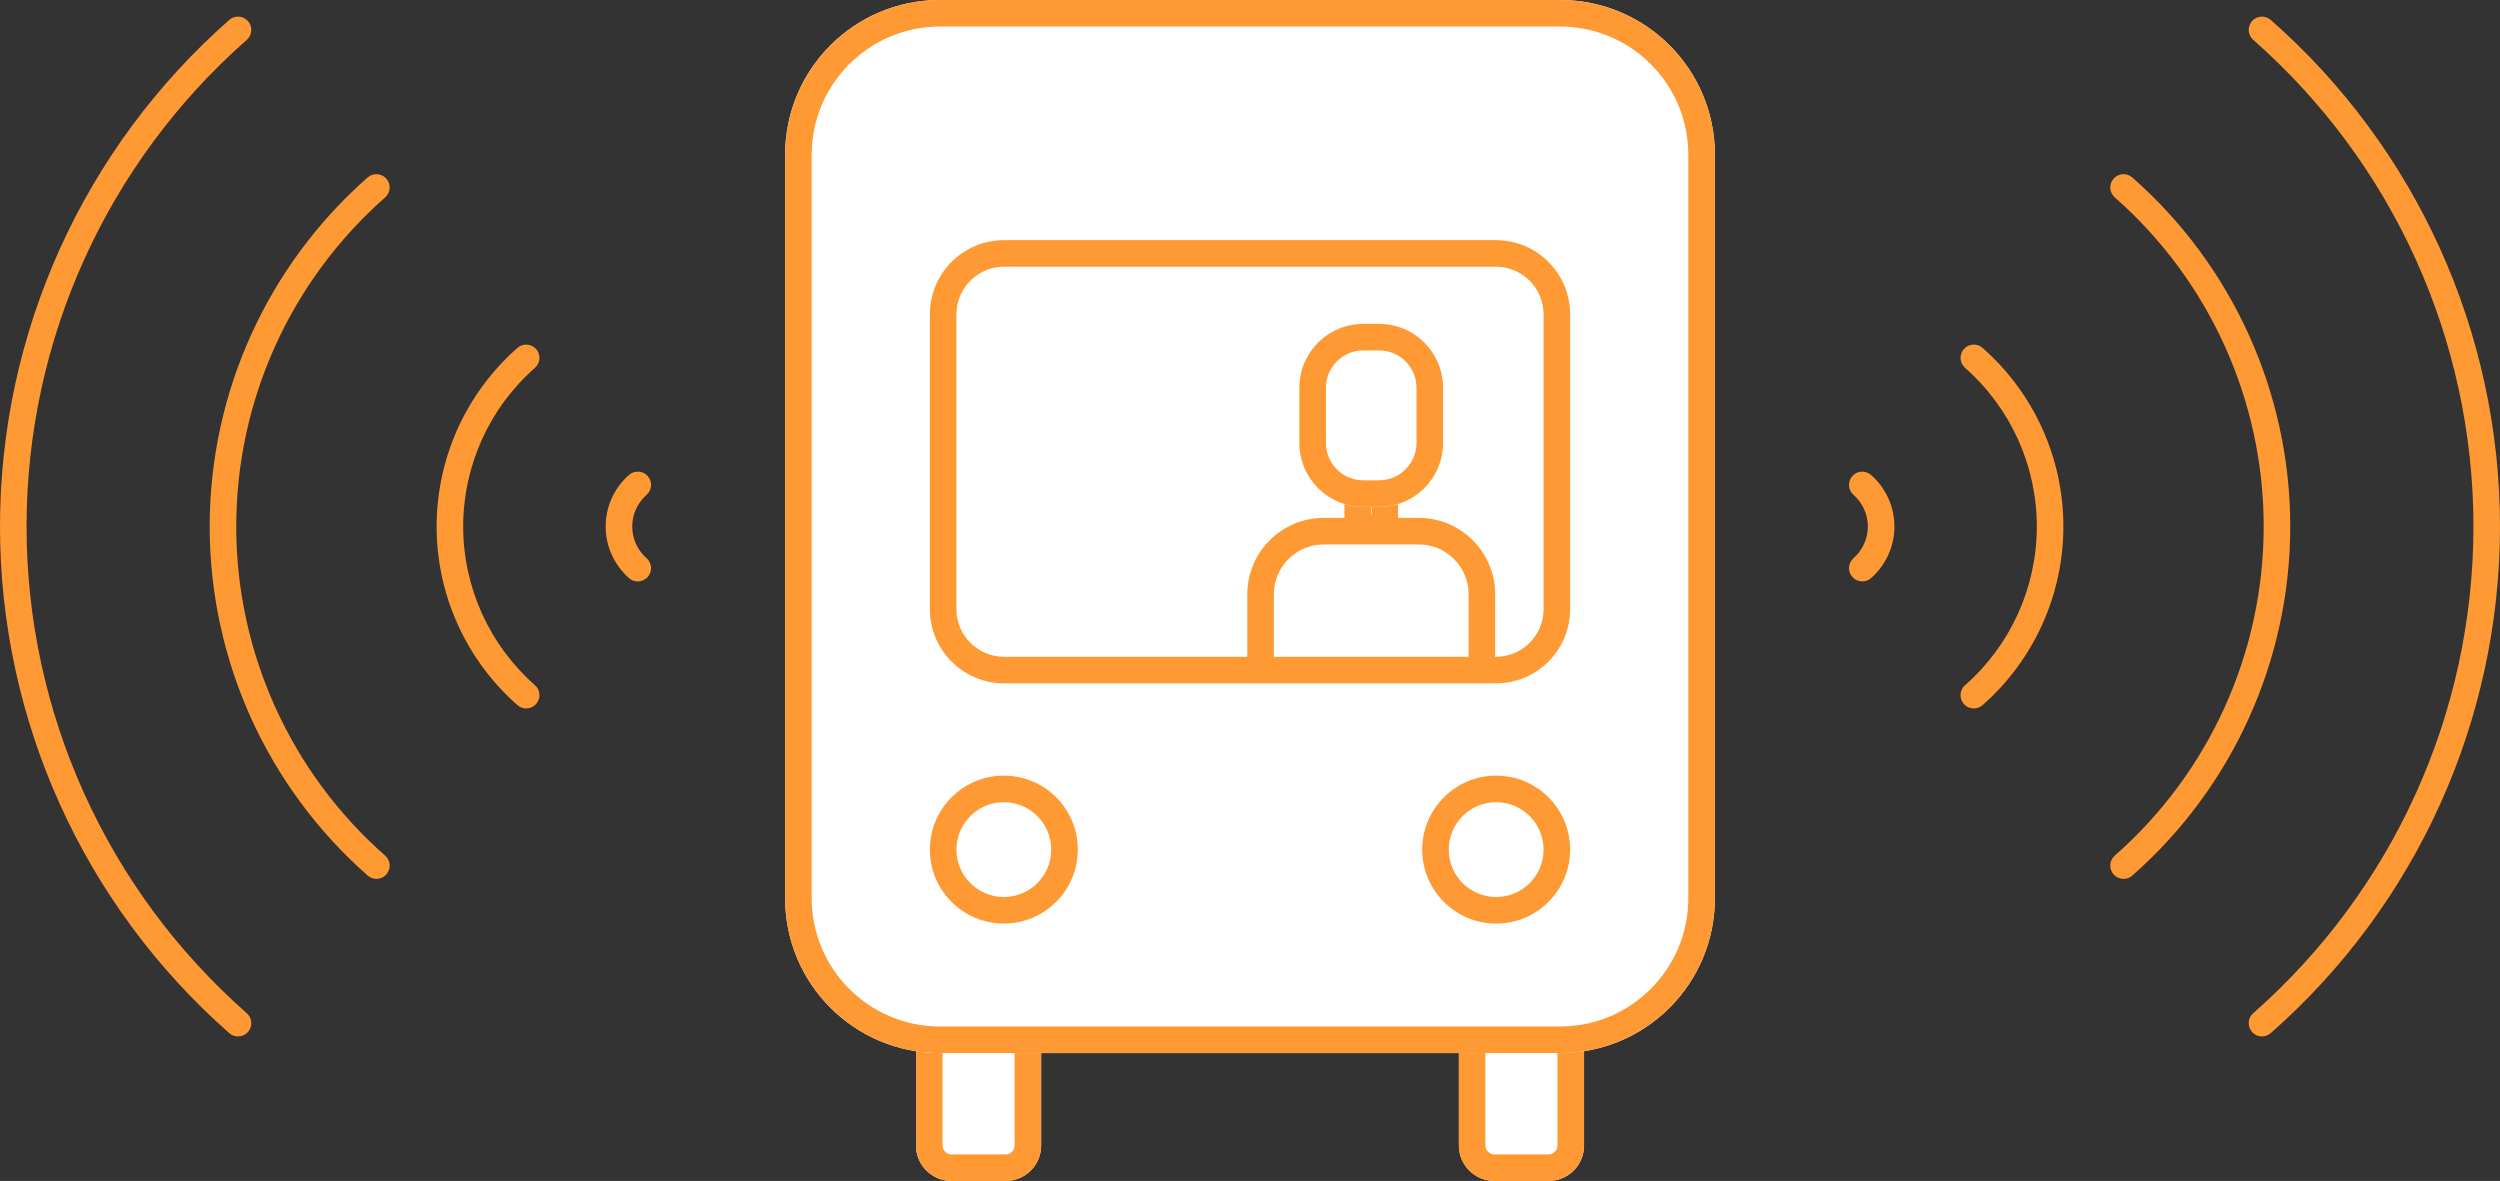 <?xml version="1.0" encoding="utf-8"?>
<!-- Generator: Adobe Illustrator 23.0.6, SVG Export Plug-In . SVG Version: 6.00 Build 0)  -->
<svg version="1.1" xmlns="http://www.w3.org/2000/svg" xmlns:xlink="http://www.w3.org/1999/xlink" x="0px" y="0px"
	 viewBox="0 0 376.53 177.86" style="enable-background:new 0 0 376.53 177.86;" xml:space="preserve">
<rect x="0" y="0" width="376.53" height="177.86" fill="#333333" stroke="none"/>
<style type="text/css">
	.st0{fill:#FF9F37;}
	.st1{fill:#FF9933;}
	.st2{fill:none;stroke:#000000;stroke-width:5;stroke-miterlimit:10;}
	.st3{fill:#FFFFFF;stroke:#000000;stroke-width:5;stroke-miterlimit:10;}
	.st4{fill:#FFFFFF;}
	.st5{fill:#FFE0C7;}
	.st6{fill:none;stroke:#FF9933;stroke-width:2;stroke-miterlimit:10;}
	.st7{fill:#1E1E1E;}
	.st8{fill:#353535;}
	.st9{fill:#FFB26C;}
	.st10{fill:none;stroke:#FFFFFF;stroke-width:2;stroke-miterlimit:10;}
	.st11{fill:#EAEAEA;}
	.st12{fill:#FFFFFF;stroke:#000000;stroke-width:4;stroke-miterlimit:10;}
	.st13{fill:none;stroke:#FF9933;stroke-width:5;stroke-miterlimit:10;}
	.st14{fill:none;stroke:#EA7116;stroke-width:5;stroke-miterlimit:10;}
	.st15{fill:#FF9933;stroke:#FFFFFF;stroke-width:5;stroke-miterlimit:10;}
	.st16{fill:none;stroke:#FFFFFF;stroke-width:5;stroke-miterlimit:10;}
	.st17{fill:#FFFFFF;stroke:#FF9933;stroke-width:5;stroke-miterlimit:10;}
	.st18{fill:#FF9933;stroke:#FFFFFF;stroke-width:5;stroke-linecap:round;stroke-linejoin:round;stroke-miterlimit:10;}
	.st19{fill:#FFFFFF;stroke:#FFFFFF;stroke-width:5;stroke-miterlimit:10;}
	.st20{fill:none;stroke:#FF9933;stroke-width:4;stroke-linejoin:round;stroke-miterlimit:10;}
	.st21{fill:none;stroke:#FF9933;stroke-width:4;stroke-miterlimit:10;}
	.st22{fill:none;stroke:#FF9933;stroke-width:4;stroke-linecap:round;stroke-linejoin:round;stroke-miterlimit:10;}
	.st23{fill:none;stroke:#FF9933;stroke-width:4;stroke-linecap:round;stroke-miterlimit:10;}
	.st24{fill:#FFFFFF;stroke:#FF9933;stroke-width:4;stroke-miterlimit:10;}
</style>
<g id="Layer_1">
</g>
<g id="Layer_2">
	<g>
		<g>
			<g>
				<path class="st4" d="M143.3,177.86h8.17c2.95,0,5.34-2.39,5.34-5.34v-21.07c0-2.95-2.39-5.34-5.34-5.34h-8.17
					c-2.95,0-5.34,2.39-5.34,5.34v21.07C137.96,175.47,140.35,177.86,143.3,177.86z"/>
				<path class="st1" d="M151.47,150.12c0.74,0,1.34,0.6,1.34,1.34v21.07c0,0.74-0.6,1.34-1.34,1.34h-8.17
					c-0.74,0-1.34-0.6-1.34-1.34v-21.07c0-0.74,0.6-1.34,1.34-1.34H151.47 M151.47,146.12h-8.17c-2.95,0-5.34,2.39-5.34,5.34v21.07
					c0,2.95,2.39,5.34,5.34,5.34h8.17c2.95,0,5.34-2.39,5.34-5.34v-21.07C156.8,148.51,154.41,146.12,151.47,146.12L151.47,146.12z"
					/>
			</g>
			<g>
				<path class="st4" d="M225.07,177.86h8.17c2.95,0,5.34-2.39,5.34-5.34v-21.07c0-2.95-2.39-5.34-5.34-5.34h-8.17
					c-2.95,0-5.34,2.39-5.34,5.34v21.07C219.73,175.47,222.12,177.86,225.07,177.86z"/>
				<path class="st1" d="M233.23,150.12c0.74,0,1.34,0.6,1.34,1.34v21.07c0,0.74-0.6,1.34-1.34,1.34h-8.17
					c-0.74,0-1.34-0.6-1.34-1.34v-21.07c0-0.74,0.6-1.34,1.34-1.34H233.23 M233.23,146.12h-8.17c-2.95,0-5.34,2.39-5.34,5.34v21.07
					c0,2.95,2.39,5.34,5.34,5.34h8.17c2.95,0,5.34-2.39,5.34-5.34v-21.07C238.57,148.51,236.18,146.12,233.23,146.12L233.23,146.12z
					"/>
			</g>
		</g>
		<g>
			<path class="st4" d="M234.98,158.6h-93.43c-12.87,0-23.3-10.43-23.3-23.3v-112c0-12.87,10.43-23.3,23.3-23.3h93.43
				c12.87,0,23.3,10.43,23.3,23.3v112C258.28,148.17,247.85,158.6,234.98,158.6z"/>
			<path class="st1" d="M234.98,4c10.64,0,19.3,8.66,19.3,19.3v112c0,10.64-8.66,19.3-19.3,19.3h-93.43
				c-10.64,0-19.3-8.66-19.3-19.3v-112c0-10.64,8.66-19.3,19.3-19.3H234.98 M234.98,0h-93.43c-12.87,0-23.3,10.43-23.3,23.3v112
				c0,12.87,10.43,23.3,23.3,23.3h93.43c12.87,0,23.3-10.43,23.3-23.3v-112C258.28,10.43,247.85,0,234.98,0L234.98,0z"/>
		</g>
		<g>
			<path class="st4" d="M225.31,102.92h-74.09c-6.17,0-11.17-5-11.17-11.17V47.34c0-6.17,5-11.17,11.17-11.17h74.09
				c6.17,0,11.17,5,11.17,11.17v44.41C236.48,97.92,231.48,102.92,225.31,102.92z"/>
			<path class="st1" d="M225.31,40.17c3.95,0,7.17,3.22,7.17,7.17v44.41c0,3.95-3.22,7.17-7.17,7.17h-74.09
				c-3.95,0-7.17-3.22-7.17-7.17V47.34c0-3.95,3.22-7.17,7.17-7.17H225.31 M225.31,36.17h-74.09c-6.17,0-11.17,5-11.17,11.17v44.41
				c0,6.17,5,11.17,11.17,11.17h74.09c6.17,0,11.17-5,11.17-11.17V47.34C236.48,41.17,231.48,36.17,225.31,36.17L225.31,36.17z"/>
		</g>
		<g>
			<circle class="st4" cx="151.19" cy="127.96" r="11.14"/>
			<path class="st1" d="M151.19,120.82c3.94,0,7.14,3.2,7.14,7.14c0,3.94-3.2,7.14-7.14,7.14s-7.14-3.2-7.14-7.14
				C144.05,124.02,147.26,120.82,151.19,120.82 M151.19,116.82c-6.15,0-11.14,4.99-11.14,11.14c0,6.15,4.99,11.14,11.14,11.14
				c6.15,0,11.14-4.99,11.14-11.14C162.34,121.81,157.35,116.82,151.19,116.82L151.19,116.82z"/>
		</g>
		<g>
			<circle class="st4" cx="225.34" cy="127.96" r="11.14"/>
			<path class="st1" d="M225.34,120.82c3.94,0,7.14,3.2,7.14,7.14c0,3.94-3.2,7.14-7.14,7.14s-7.14-3.2-7.14-7.14
				C218.2,124.02,221.4,120.82,225.34,120.82 M225.34,116.82c-6.15,0-11.14,4.99-11.14,11.14c0,6.15,4.99,11.14,11.14,11.14
				c6.15,0,11.14-4.99,11.14-11.14C236.48,121.81,231.49,116.82,225.34,116.82L225.34,116.82z"/>
		</g>
		<g>
			<path class="st4" d="M207.99,81.45h-2.92c-1.43,0-2.58-1.16-2.58-2.58v-8.28c0-1.43,1.16-2.58,2.58-2.58h2.92
				c1.43,0,2.58,1.16,2.58,2.58v8.28C210.57,80.3,209.41,81.45,207.99,81.45z"/>
			<path class="st1" d="M206.57,72v5.45h-0.09V72H206.57 M207.99,68h-2.92c-1.43,0-2.58,1.16-2.58,2.58v8.28
				c0,1.43,1.16,2.58,2.58,2.58h2.92c1.43,0,2.58-1.16,2.58-2.58v-8.28C210.57,69.16,209.41,68,207.99,68L207.99,68z"/>
		</g>
		<path class="st1" d="M225.19,100.76h-4V89.5c0-4.13-3.36-7.5-7.5-7.5h-14.33c-4.13,0-7.5,3.36-7.5,7.5v11.25h-4V89.5
			c0-6.34,5.16-11.5,11.5-11.5h14.33c6.34,0,11.5,5.16,11.5,11.5V100.76z"/>
		<g>
			<path class="st4" d="M207.72,76.35h-2.4c-5.31,0-9.62-4.31-9.62-9.62V58.4c0-5.31,4.31-9.62,9.62-9.62h2.4
				c5.31,0,9.62,4.31,9.62,9.62v8.32C217.34,72.04,213.04,76.35,207.72,76.35z"/>
			<path class="st1" d="M207.72,52.78c3.1,0,5.62,2.52,5.62,5.62v8.32c0,3.1-2.52,5.62-5.62,5.62h-2.4c-3.1,0-5.62-2.52-5.62-5.62
				V58.4c0-3.1,2.52-5.62,5.62-5.62H207.72 M207.72,48.78h-2.4c-5.31,0-9.62,4.31-9.62,9.62v8.32c0,5.31,4.31,9.62,9.62,9.62h2.4
				c5.31,0,9.62-4.31,9.62-9.62V58.4C217.34,53.09,213.04,48.78,207.72,48.78L207.72,48.78z"/>
		</g>
		<g>
			<g>
				<path class="st1" d="M35.85,156.1c-0.47,0-0.94-0.16-1.32-0.5C12.59,136.31,0,108.5,0,79.3S12.59,22.29,34.53,3
					c0.83-0.73,2.09-0.65,2.82,0.18C38.08,4.01,38,5.27,37.17,6C16.09,24.54,4,51.25,4,79.3s12.09,54.76,33.17,73.3
					c0.83,0.73,0.91,1.99,0.18,2.82C36.96,155.87,36.41,156.1,35.85,156.1z"/>
				<path class="st1" d="M56.7,132.37c-0.47,0-0.94-0.16-1.32-0.5C40.26,118.58,31.58,99.42,31.58,79.3s8.67-39.28,23.79-52.57
					c0.83-0.73,2.09-0.65,2.82,0.18c0.73,0.83,0.65,2.09-0.18,2.82C43.76,42.27,35.58,60.33,35.58,79.3
					c0,18.97,8.18,37.04,22.43,49.57c0.83,0.73,0.91,1.99,0.18,2.82C57.8,132.14,57.25,132.37,56.7,132.37z"/>
				<path class="st1" d="M79.25,106.7c-0.47,0-0.94-0.16-1.32-0.5C70.2,99.4,65.76,89.6,65.76,79.3s4.44-20.1,12.17-26.9
					c0.83-0.73,2.09-0.65,2.82,0.18c0.73,0.83,0.65,2.09-0.18,2.82c-6.87,6.04-10.81,14.75-10.81,23.9s3.94,17.85,10.81,23.9
					c0.83,0.73,0.91,1.99,0.18,2.82C80.36,106.47,79.81,106.7,79.25,106.7z"/>
				<path class="st1" d="M96.06,87.57c-0.47,0-0.94-0.16-1.32-0.5c-2.24-1.97-3.52-4.8-3.52-7.77c0-2.97,1.28-5.81,3.52-7.77
					c0.83-0.73,2.1-0.65,2.82,0.18c0.73,0.83,0.65,2.09-0.18,2.82c-1.37,1.21-2.16,2.94-2.16,4.77s0.79,3.56,2.16,4.77
					c0.83,0.73,0.91,1.99,0.18,2.82C97.16,87.34,96.61,87.57,96.06,87.57z"/>
			</g>
			<g>
				<path class="st1" d="M340.68,156.1c-0.56,0-1.11-0.23-1.5-0.68c-0.73-0.83-0.65-2.09,0.18-2.82
					c21.08-18.54,33.17-45.25,33.17-73.3S360.44,24.54,339.36,6c-0.83-0.73-0.91-1.99-0.18-2.82c0.73-0.83,1.99-0.91,2.82-0.18
					c21.95,19.29,34.53,47.11,34.53,76.3s-12.59,57.01-34.53,76.3C341.62,155.94,341.15,156.1,340.68,156.1z"/>
				<path class="st1" d="M319.83,132.37c-0.56,0-1.11-0.23-1.5-0.68c-0.73-0.83-0.65-2.09,0.18-2.82
					c14.26-12.54,22.43-30.6,22.43-49.57s-8.18-37.04-22.43-49.57c-0.83-0.73-0.91-1.99-0.18-2.82c0.73-0.83,1.99-0.91,2.82-0.18
					c15.12,13.29,23.79,32.46,23.79,52.57s-8.67,39.28-23.79,52.57C320.77,132.21,320.3,132.37,319.83,132.37z"/>
				<path class="st1" d="M297.28,106.7c-0.56,0-1.11-0.23-1.5-0.68c-0.73-0.83-0.65-2.09,0.18-2.82
					c6.87-6.04,10.81-14.75,10.81-23.9s-3.94-17.85-10.81-23.9c-0.83-0.73-0.91-1.99-0.18-2.82c0.73-0.83,1.99-0.91,2.82-0.18
					c7.74,6.8,12.17,16.61,12.17,26.9s-4.44,20.1-12.17,26.9C298.22,106.54,297.75,106.7,297.28,106.7z"/>
				<path class="st1" d="M280.48,87.57c-0.55,0-1.11-0.23-1.5-0.68c-0.73-0.83-0.65-2.09,0.18-2.82c1.37-1.21,2.16-2.94,2.16-4.77
					s-0.79-3.56-2.16-4.77c-0.83-0.73-0.91-1.99-0.18-2.82c0.73-0.83,1.99-0.91,2.82-0.18c2.24,1.96,3.52,4.8,3.52,7.77
					s-1.28,5.81-3.52,7.77C281.42,87.41,280.95,87.57,280.48,87.57z"/>
			</g>
		</g>
	</g>
</g>
</svg>
